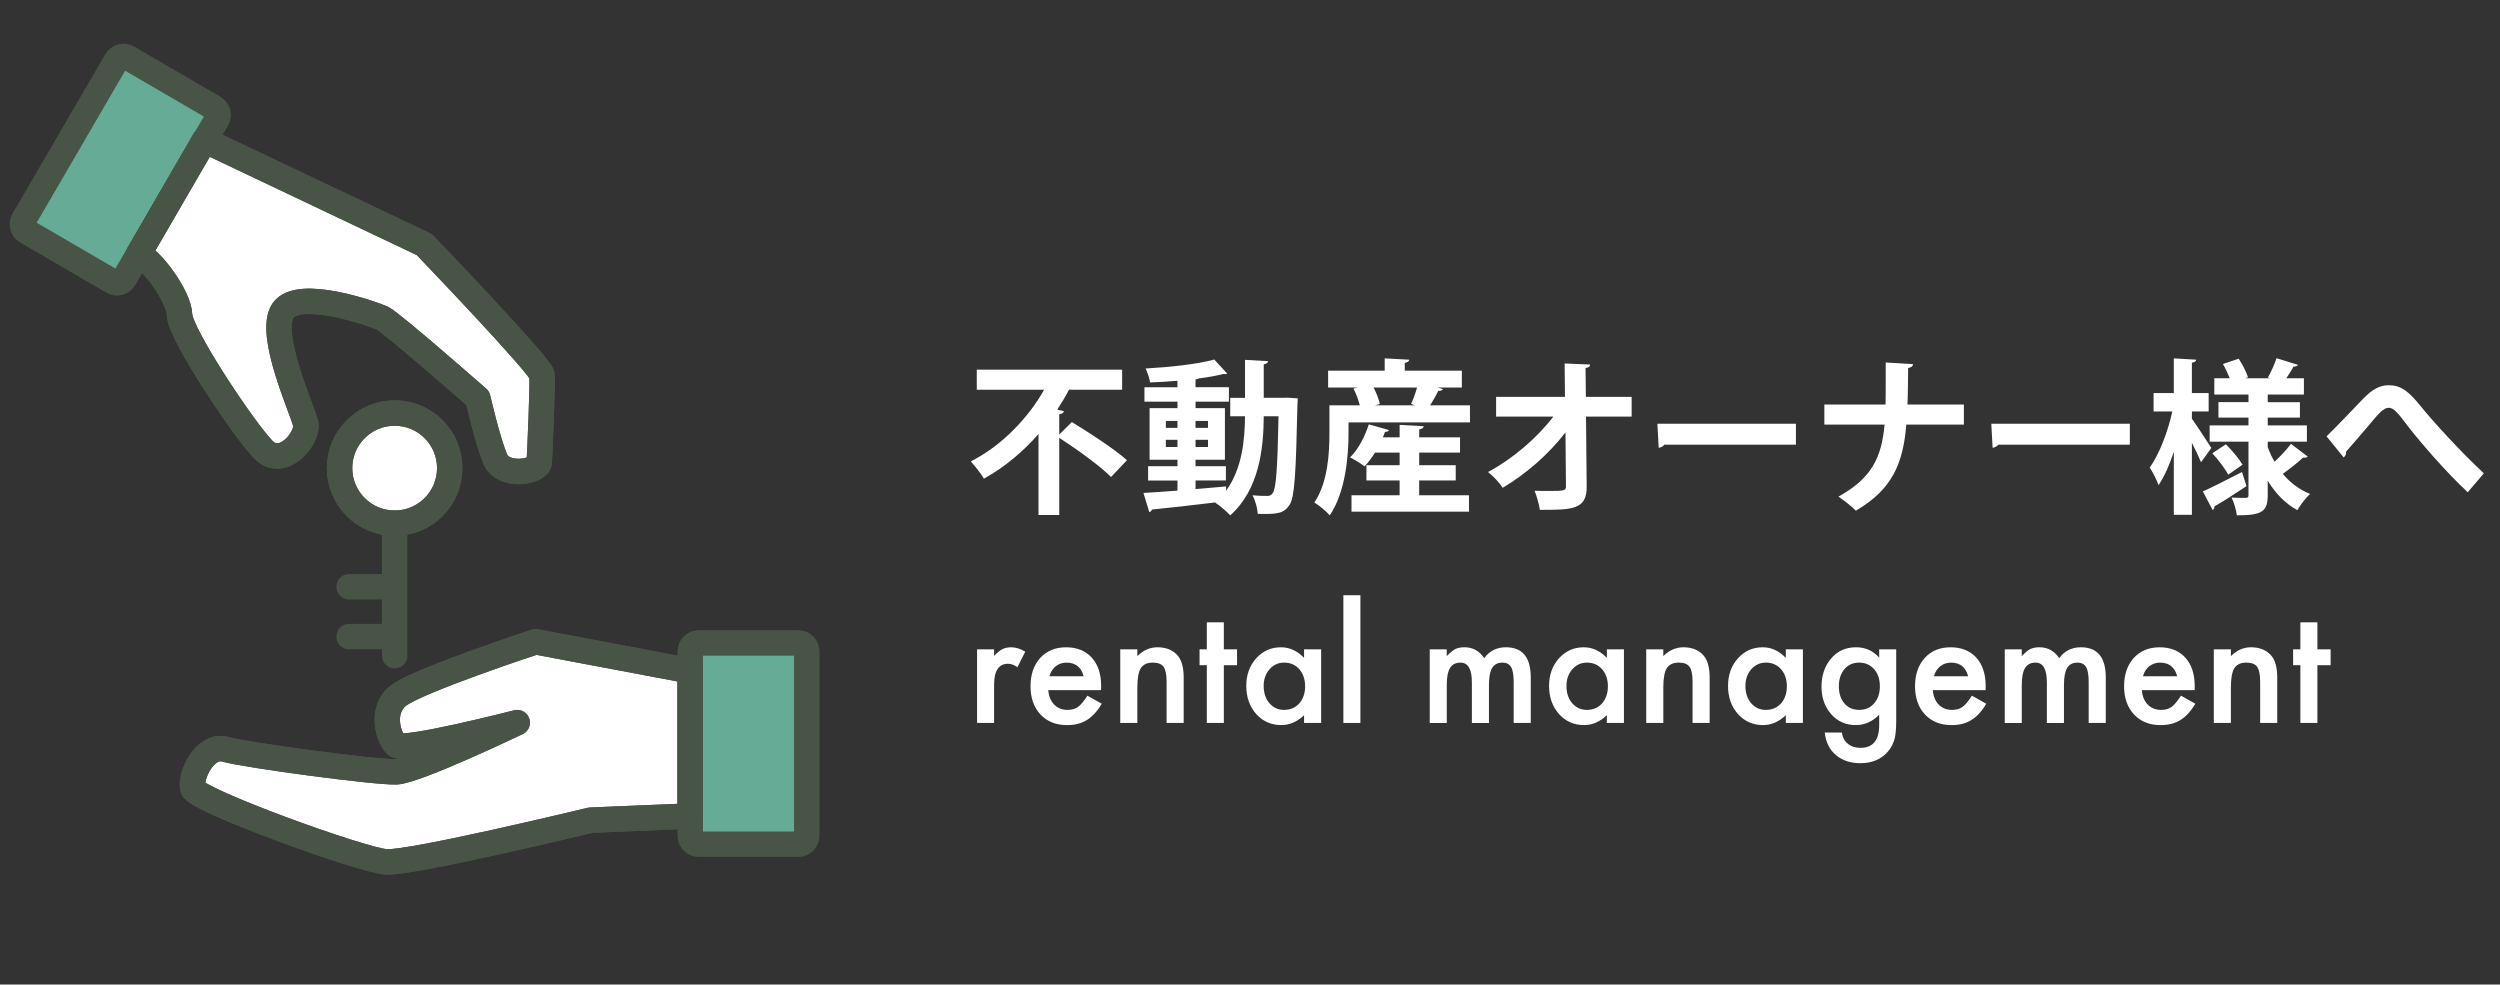 <?xml version="1.0" encoding="utf-8"?>
<!-- Generator: Adobe Illustrator 14.0.0, SVG Export Plug-In  -->
<!DOCTYPE svg PUBLIC "-//W3C//DTD SVG 1.1//EN" "http://www.w3.org/Graphics/SVG/1.1/DTD/svg11.dtd">
<svg version="1.1"
	 xmlns="http://www.w3.org/2000/svg" xmlns:xlink="http://www.w3.org/1999/xlink" xmlns:a="http://ns.adobe.com/AdobeSVGViewerExtensions/3.0/"
	 x="0px" y="0px" width="226px" height="89px" viewBox="-0.874 -3.953 226 89" enable-background="new -0.874 -3.953 226 89"
	 xml:space="preserve">
<rect x="-0.874" y="-3.953" width="226" height="89" fill="#333333" stroke="none"/>
<defs>
</defs>
<g>
	<g>
		<path fill="#FFFFFF" d="M94.882,35.328l1.141-1.125c1.574,0.959,3.869,2.443,4.979,3.449l-1.44,1.516
			c-0.975-0.99-3.06-2.49-4.68-3.541v6.975h-1.875v-7.318c-1.365,1.559-3.029,2.984-4.935,4.033c-0.255-0.449-0.84-1.17-1.185-1.559
			c2.85-1.441,5.234-3.99,6.629-6.48h-6.09v-1.814h13.141v1.814h-4.801c-0.314,0.6-0.674,1.199-1.064,1.801l0.6,0.135
			c-0.029,0.135-0.15,0.254-0.42,0.285V35.328z"/>
		<path fill="#FFFFFF" d="M115.513,31.998l0.93,0.059c-0.015,0.137-0.015,0.361-0.029,0.557c-0.135,6.254-0.256,8.43-0.721,9.088
			c-0.524,0.766-1.064,0.842-2.864,0.797c-0.03-0.496-0.226-1.217-0.479-1.682c0.569,0.061,1.064,0.061,1.35,0.061
			c0.209,0,0.345-0.061,0.479-0.254c0.3-0.406,0.435-2.16,0.524-6.945h-1.334c-0.016,2.939-0.42,6.629-3.03,8.955
			c-0.3-0.33-0.944-0.885-1.35-1.141l0.03-0.029c-2.16,0.27-4.305,0.494-5.76,0.645c-0.03,0.135-0.135,0.209-0.24,0.225
			l-0.525-1.725c0.825-0.045,1.891-0.121,3.075-0.211v-0.914h-2.655v-1.291h2.655v-0.584h-2.521v-4.664h2.521v-0.586h-2.985v-1.305
			h2.985v-0.586c-0.841,0.076-1.681,0.121-2.476,0.15c-0.045-0.359-0.239-0.914-0.404-1.26c2.189-0.119,4.725-0.391,6.209-0.811
			l1.17,1.275c-0.045,0.031-0.104,0.045-0.194,0.045c-0.045,0-0.09,0-0.149-0.014c-0.631,0.164-1.41,0.299-2.25,0.404
			c-0.061,0.045-0.15,0.074-0.271,0.09v0.705h3.015v1.305h-3.015v0.586h2.655v4.664h-2.655v0.584h2.745v1.291h-2.745v0.779
			c0.915-0.074,1.845-0.164,2.76-0.24v0.391c1.47-2.025,1.695-4.664,1.71-6.734h-1.335v-1.666h1.335v-3.434l2.085,0.119
			c-0.015,0.15-0.12,0.225-0.39,0.285v3.029h1.77L115.513,31.998z M104.519,34.098v0.629h1.05v-0.629H104.519z M104.519,36.453h1.05
			v-0.646h-1.05V36.453z M108.328,34.098h-1.125v0.629h1.125V34.098z M108.328,36.453v-0.646h-1.125v0.646H108.328z"/>
		<path fill="#FFFFFF" d="M129.566,31.217c-0.075,0.137-0.226,0.182-0.42,0.166c-0.194,0.391-0.465,0.885-0.735,1.305h3.6v1.545
			h-10.979v0.93c0,2.131-0.271,5.369-1.695,7.471c-0.27-0.33-1.035-0.961-1.395-1.156c1.244-1.859,1.364-4.514,1.364-6.33v-2.459
			h2.745c-0.12-0.465-0.33-1.051-0.57-1.516l0.346-0.09h-2.641v-1.529h5.115v-1.109l2.22,0.119c-0.015,0.15-0.135,0.24-0.405,0.285
			v0.705h5.16v1.529h-2.189L129.566,31.217z M127.421,39.482v1.334h4.5v1.486h-10.619v-1.486h4.35v-1.334h-3v-1.381h3v-1.139h-2.22
			c-0.3,0.465-0.614,0.898-0.944,1.244c-0.346-0.27-0.931-0.615-1.32-0.811c0.72-0.689,1.35-1.875,1.695-2.984l1.829,0.51
			c-0.045,0.121-0.18,0.18-0.36,0.166c-0.06,0.164-0.119,0.33-0.194,0.494h1.515v-1.125l2.176,0.121
			c-0.016,0.148-0.121,0.24-0.406,0.285v0.719h3.69v1.381h-3.69v1.139h3.301v1.381H127.421z M126.687,32.568
			c0.195-0.42,0.404-0.99,0.54-1.486h-3.93c0.27,0.51,0.479,1.08,0.569,1.486l-0.435,0.119h3.585L126.687,32.568z"/>
		<path fill="#FFFFFF" d="M146.626,33.707h-4.125l0.061,6.301c0.029,2.129-1.305,2.129-4.23,2.129
			c-0.074-0.48-0.285-1.244-0.479-1.725c0.39,0.016,0.825,0.016,1.215,0.016c1.425,0,1.649,0,1.62-0.451l-0.045-4.844
			c-1.485,1.949-3.57,3.764-5.67,5.01c-0.314-0.465-0.84-1.051-1.335-1.426c2.204-1.17,4.409-3.045,5.909-5.01h-5.174v-1.785h6.225
			l-0.03-3.014l2.31,0.09c-0.015,0.164-0.119,0.285-0.42,0.314l0.03,2.609h4.14V33.707z"/>
		<path fill="#FFFFFF" d="M148.953,34.352h12.524v1.891h-11.895c-0.09,0.15-0.301,0.256-0.51,0.285L148.953,34.352z"/>
		<path fill="#FFFFFF" d="M176.66,34.428h-5.204c-0.285,3.525-1.275,5.865-4.561,7.785c-0.375-0.391-1.095-0.945-1.574-1.275
			c2.984-1.65,3.899-3.496,4.17-6.51h-5.445v-1.814h5.535c0.015-0.541,0.015-2.205,0.015-3.795l2.475,0.148
			c-0.03,0.195-0.165,0.301-0.45,0.346c-0.015,1.199-0.015,2.295-0.06,3.301h5.1V34.428z"/>
		<path fill="#FFFFFF" d="M179.14,34.352h12.523v1.891h-11.895c-0.09,0.15-0.3,0.256-0.51,0.285L179.14,34.352z"/>
		<path fill="#FFFFFF" d="M197.274,33.242v0.66c0.404,0.555,1.5,2.234,1.754,2.641c-0.285,0.389-0.555,0.795-0.93,1.289
			c-0.18-0.449-0.494-1.109-0.824-1.754v6.51h-1.635v-5.701c-0.391,1.186-0.855,2.25-1.381,3.016
			c-0.164-0.494-0.539-1.186-0.795-1.59c0.855-1.186,1.65-3.27,2.04-5.07h-1.694v-1.664h1.83v-3.135l2.024,0.119
			c-0.015,0.135-0.12,0.225-0.39,0.27v2.746h1.515v1.664H197.274z M198.264,40.473c0.886-0.391,2.235-1.096,3.54-1.756l0.404,1.275
			c-1.049,0.705-2.145,1.41-2.895,1.83c0.016,0.135-0.045,0.254-0.164,0.33L198.264,40.473z M204.128,36.467
			c0.166,0.465,0.375,0.9,0.615,1.32c0.541-0.494,1.125-1.125,1.485-1.619l1.515,1.154c-0.074,0.09-0.24,0.119-0.42,0.09
			c-0.435,0.42-1.229,1.035-1.83,1.471c0.66,0.795,1.485,1.424,2.461,1.814c-0.375,0.346-0.886,1.004-1.141,1.471
			c-1.109-0.602-1.995-1.531-2.686-2.67v1.318c0,1.486-0.524,1.816-2.789,1.816c-0.061-0.465-0.256-1.17-0.48-1.605
			c0.51,0.029,1.11,0.029,1.291,0.029c0.18,0,0.239-0.074,0.239-0.254v-4.83h-3.51v-1.471h3.51v-0.705h-2.715v-1.395h2.715v-0.689
			h-3.09v-1.471h1.396c-0.166-0.42-0.391-0.9-0.615-1.289l1.425-0.48c0.345,0.525,0.704,1.23,0.84,1.68l-0.24,0.09h2.205
			l-0.165-0.061c0.27-0.494,0.615-1.229,0.779-1.754l1.936,0.6c-0.061,0.105-0.195,0.166-0.404,0.166
			c-0.166,0.299-0.406,0.689-0.646,1.049h1.59v1.471h-3.271v0.689h2.91v1.395h-2.91v0.705h3.541v1.471h-3.541V36.467z
			 M200.559,38.957c-0.271-0.525-0.899-1.35-1.44-1.936l1.23-0.809c0.555,0.555,1.2,1.32,1.5,1.844L200.559,38.957z"/>
		<path fill="#FFFFFF" d="M209.446,35.492c0.855-0.824,2.52-2.58,3.255-3.344c0.915-0.961,1.59-1.275,2.37-1.275
			c1.08,0,1.77,0.525,2.82,1.814c1.079,1.35,3.584,4.109,5.773,6.15l-1.455,1.709c-1.949-1.799-4.35-4.605-5.264-5.789
			c-0.975-1.26-1.365-1.846-1.891-1.846c-0.449,0-0.899,0.51-1.754,1.545c-0.496,0.586-1.486,1.74-2.086,2.416
			c0.016,0.299-0.09,0.42-0.225,0.523L209.446,35.492z"/>
	</g>
</g>
<path fill="#FFFFFF" d="M87.453,54.744h1.538v0.596c0.283-0.297,0.533-0.5,0.752-0.609c0.223-0.113,0.488-0.17,0.793-0.17
	c0.406,0,0.83,0.131,1.271,0.396l-0.704,1.408c-0.292-0.211-0.577-0.314-0.854-0.314c-0.838,0-1.258,0.633-1.258,1.9v3.451h-1.538
	V54.744z"/>
<path fill="#FFFFFF" d="M98.663,58.436h-4.771c0.041,0.547,0.219,0.982,0.533,1.307c0.314,0.318,0.718,0.479,1.21,0.479
	c0.383,0,0.7-0.092,0.95-0.273c0.246-0.184,0.526-0.52,0.841-1.012l1.299,0.725c-0.2,0.342-0.413,0.635-0.636,0.877
	c-0.223,0.244-0.463,0.445-0.718,0.602c-0.255,0.158-0.53,0.273-0.827,0.346c-0.297,0.074-0.617,0.109-0.964,0.109
	c-0.993,0-1.791-0.318-2.393-0.957c-0.602-0.643-0.902-1.494-0.902-2.557c0-1.053,0.292-1.904,0.875-2.557
	c0.588-0.643,1.367-0.963,2.338-0.963c0.979,0,1.755,0.313,2.324,0.936c0.565,0.621,0.848,1.479,0.848,2.578L98.663,58.436z
	 M97.084,57.178c-0.214-0.82-0.731-1.23-1.552-1.23c-0.188,0-0.362,0.029-0.526,0.086s-0.313,0.139-0.448,0.246
	c-0.134,0.107-0.249,0.236-0.345,0.387s-0.169,0.32-0.219,0.512H97.084z"/>
<path fill="#FFFFFF" d="M100.396,54.744h1.545v0.615c0.537-0.533,1.145-0.799,1.818-0.799c0.775,0,1.379,0.244,1.812,0.73
	c0.374,0.416,0.561,1.092,0.561,2.031v4.08h-1.545v-3.713c0-0.656-0.091-1.109-0.273-1.359c-0.178-0.254-0.501-0.383-0.971-0.383
	c-0.511,0-0.872,0.168-1.087,0.506c-0.209,0.332-0.314,0.912-0.314,1.74v3.209h-1.545V54.744z"/>
<path fill="#FFFFFF" d="M109.761,56.18v5.223h-1.539V56.18h-0.656v-1.436h0.656v-2.439h1.539v2.439h1.195v1.436H109.761z"/>
<path fill="#FFFFFF" d="M117.013,54.744h1.545v6.658h-1.545v-0.697c-0.633,0.594-1.314,0.889-2.044,0.889
	c-0.921,0-1.682-0.332-2.283-0.998c-0.597-0.678-0.896-1.525-0.896-2.543c0-0.998,0.299-1.83,0.896-2.494
	c0.597-0.666,1.345-0.998,2.242-0.998c0.774,0,1.47,0.318,2.085,0.957V54.744z M113.362,58.053c0,0.639,0.171,1.158,0.513,1.559
	c0.351,0.406,0.793,0.609,1.326,0.609c0.569,0,1.03-0.197,1.381-0.588c0.351-0.406,0.526-0.922,0.526-1.545
	c0-0.625-0.176-1.141-0.526-1.545c-0.351-0.396-0.807-0.596-1.367-0.596c-0.528,0-0.971,0.201-1.326,0.602
	C113.538,56.955,113.362,57.457,113.362,58.053z"/>
<path fill="#FFFFFF" d="M122.106,49.857v11.545h-1.539V49.857H122.106z"/>
<path fill="#FFFFFF" d="M128.374,54.744h1.539v0.615c0.296-0.309,0.549-0.52,0.758-0.629c0.224-0.113,0.504-0.17,0.842-0.17
	c0.752,0,1.346,0.328,1.783,0.984c0.483-0.656,1.138-0.984,1.963-0.984c1.499,0,2.248,0.908,2.248,2.727v4.115h-1.545v-3.697
	c0-0.639-0.077-1.09-0.232-1.354c-0.159-0.27-0.421-0.404-0.785-0.404c-0.424,0-0.732,0.16-0.927,0.479
	c-0.194,0.32-0.29,0.832-0.29,1.539v3.438h-1.545v-3.678c0-1.184-0.342-1.777-1.025-1.777c-0.434,0-0.749,0.162-0.947,0.486
	c-0.198,0.322-0.297,0.834-0.297,1.531v3.438h-1.539V54.744z"/>
<path fill="#FFFFFF" d="M144.385,54.744h1.545v6.658h-1.545v-0.697c-0.634,0.594-1.315,0.889-2.044,0.889
	c-0.92,0-1.682-0.332-2.283-0.998c-0.598-0.678-0.896-1.525-0.896-2.543c0-0.998,0.298-1.83,0.896-2.494
	c0.598-0.666,1.344-0.998,2.242-0.998c0.775,0,1.47,0.318,2.085,0.957V54.744z M140.734,58.053c0,0.639,0.171,1.158,0.513,1.559
	c0.352,0.406,0.793,0.609,1.326,0.609c0.57,0,1.029-0.197,1.381-0.588c0.352-0.406,0.526-0.922,0.526-1.545
	c0-0.625-0.175-1.141-0.526-1.545c-0.352-0.396-0.807-0.596-1.367-0.596c-0.529,0-0.971,0.201-1.326,0.602
	C140.909,56.955,140.734,57.457,140.734,58.053z"/>
<path fill="#FFFFFF" d="M147.944,54.744h1.545v0.615c0.537-0.533,1.144-0.799,1.818-0.799c0.774,0,1.378,0.244,1.811,0.73
	c0.374,0.416,0.561,1.092,0.561,2.031v4.08h-1.545v-3.713c0-0.656-0.091-1.109-0.273-1.359c-0.178-0.254-0.501-0.383-0.971-0.383
	c-0.51,0-0.872,0.168-1.086,0.506c-0.21,0.332-0.314,0.912-0.314,1.74v3.209h-1.545V54.744z"/>
<path fill="#FFFFFF" d="M160.563,54.744h1.545v6.658h-1.545v-0.697c-0.634,0.594-1.315,0.889-2.044,0.889
	c-0.92,0-1.682-0.332-2.283-0.998c-0.598-0.678-0.896-1.525-0.896-2.543c0-0.998,0.298-1.83,0.896-2.494
	c0.598-0.666,1.344-0.998,2.242-0.998c0.775,0,1.47,0.318,2.085,0.957V54.744z M156.912,58.053c0,0.639,0.171,1.158,0.513,1.559
	c0.352,0.406,0.793,0.609,1.326,0.609c0.57,0,1.029-0.197,1.381-0.588c0.352-0.406,0.526-0.922,0.526-1.545
	c0-0.625-0.175-1.141-0.526-1.545c-0.352-0.396-0.807-0.596-1.367-0.596c-0.529,0-0.971,0.201-1.326,0.602
	C157.087,56.955,156.912,57.457,156.912,58.053z"/>
<path fill="#FFFFFF" d="M170.543,61.246c0,0.314-0.011,0.59-0.03,0.83c-0.021,0.238-0.049,0.449-0.086,0.633
	c-0.109,0.5-0.324,0.932-0.643,1.291c-0.602,0.693-1.429,1.039-2.481,1.039c-0.889,0-1.62-0.24-2.194-0.721
	c-0.592-0.494-0.934-1.178-1.025-2.047h1.545c0.059,0.328,0.157,0.58,0.294,0.758c0.319,0.416,0.784,0.623,1.395,0.623
	c1.126,0,1.688-0.689,1.688-2.064v-0.93c-0.611,0.623-1.314,0.936-2.112,0.936c-0.907,0-1.649-0.328-2.229-0.984
	c-0.583-0.664-0.875-1.496-0.875-2.494c0-0.971,0.271-1.797,0.813-2.475c0.584-0.721,1.354-1.08,2.311-1.08
	c0.838,0,1.535,0.313,2.092,0.936v-0.752h1.538V61.246z M169.066,58.09c0-0.645-0.173-1.162-0.52-1.549
	c-0.351-0.395-0.8-0.594-1.347-0.594c-0.584,0-1.043,0.217-1.381,0.648c-0.305,0.387-0.458,0.889-0.458,1.502
	c0,0.605,0.153,1.102,0.458,1.488c0.332,0.422,0.793,0.635,1.381,0.635s1.053-0.215,1.395-0.643
	C168.909,59.191,169.066,58.695,169.066,58.09z"/>
<path fill="#FFFFFF" d="M178.624,58.436h-4.771c0.041,0.547,0.219,0.982,0.533,1.307c0.314,0.318,0.717,0.479,1.209,0.479
	c0.383,0,0.7-0.092,0.951-0.273c0.246-0.184,0.525-0.52,0.84-1.012l1.299,0.725c-0.2,0.342-0.412,0.635-0.635,0.877
	c-0.224,0.244-0.463,0.445-0.719,0.602c-0.255,0.158-0.53,0.273-0.826,0.346c-0.297,0.074-0.618,0.109-0.965,0.109
	c-0.993,0-1.791-0.318-2.393-0.957c-0.602-0.643-0.902-1.494-0.902-2.557c0-1.053,0.292-1.904,0.875-2.557
	c0.588-0.643,1.367-0.963,2.338-0.963c0.98,0,1.755,0.313,2.324,0.936c0.565,0.621,0.848,1.479,0.848,2.578L178.624,58.436z
	 M177.044,57.178c-0.214-0.82-0.73-1.23-1.551-1.23c-0.188,0-0.363,0.029-0.527,0.086s-0.313,0.139-0.447,0.246
	s-0.25,0.236-0.346,0.387s-0.168,0.32-0.219,0.512H177.044z"/>
<path fill="#FFFFFF" d="M180.355,54.744h1.538v0.615c0.297-0.309,0.549-0.52,0.759-0.629c0.224-0.113,0.503-0.17,0.841-0.17
	c0.752,0,1.347,0.328,1.784,0.984c0.483-0.656,1.138-0.984,1.962-0.984c1.5,0,2.249,0.908,2.249,2.727v4.115h-1.545v-3.697
	c0-0.639-0.077-1.09-0.232-1.354c-0.159-0.27-0.421-0.404-0.786-0.404c-0.424,0-0.732,0.16-0.926,0.479
	c-0.194,0.32-0.291,0.832-0.291,1.539v3.438h-1.545v-3.678c0-1.184-0.342-1.777-1.025-1.777c-0.434,0-0.748,0.162-0.947,0.486
	c-0.197,0.322-0.297,0.834-0.297,1.531v3.438h-1.538V54.744z"/>
<path fill="#FFFFFF" d="M197.521,58.436h-4.771c0.041,0.547,0.219,0.982,0.533,1.307c0.314,0.318,0.719,0.479,1.211,0.479
	c0.383,0,0.699-0.092,0.949-0.273c0.246-0.184,0.527-0.52,0.842-1.012l1.299,0.725c-0.201,0.342-0.413,0.635-0.637,0.877
	c-0.223,0.244-0.462,0.445-0.717,0.602c-0.256,0.158-0.531,0.273-0.828,0.346c-0.296,0.074-0.617,0.109-0.963,0.109
	c-0.994,0-1.791-0.318-2.393-0.957c-0.602-0.643-0.902-1.494-0.902-2.557c0-1.053,0.291-1.904,0.875-2.557
	c0.588-0.643,1.367-0.963,2.338-0.963c0.979,0,1.754,0.313,2.324,0.936c0.564,0.621,0.848,1.479,0.848,2.578L197.521,58.436z
	 M195.942,57.178c-0.215-0.82-0.732-1.23-1.553-1.23c-0.187,0-0.361,0.029-0.525,0.086s-0.314,0.139-0.448,0.246
	s-0.249,0.236-0.345,0.387s-0.169,0.32-0.219,0.512H195.942z"/>
<path fill="#FFFFFF" d="M199.253,54.744h1.545v0.615c0.538-0.533,1.145-0.799,1.818-0.799c0.775,0,1.379,0.244,1.813,0.73
	c0.373,0.416,0.561,1.092,0.561,2.031v4.08h-1.545v-3.713c0-0.656-0.092-1.109-0.273-1.359c-0.178-0.254-0.502-0.383-0.971-0.383
	c-0.511,0-0.873,0.168-1.088,0.506c-0.209,0.332-0.314,0.912-0.314,1.74v3.209h-1.545V54.744z"/>
<path fill="#FFFFFF" d="M208.618,56.18v5.223h-1.538V56.18h-0.656v-1.436h0.656v-2.439h1.538v2.439h1.196v1.436H208.618z"/>
<path fill="#65AB95" d="M72.059,71.599c0,0.424-0.344,0.767-0.768,0.767h-9.002c-0.424,0-0.766-0.343-0.766-0.767V54.935
	c0-0.424,0.342-0.767,0.766-0.767h9.002c0.424,0,0.768,0.343,0.768,0.767V71.599z"/>
<path fill="#65AB95" d="M10.359,21.232c-0.213,0.365-0.682,0.49-1.049,0.277L1.531,16.98c-0.367-0.213-0.49-0.682-0.277-1.047
	L9.637,1.53c0.213-0.365,0.682-0.49,1.047-0.276l7.781,4.528c0.365,0.212,0.488,0.683,0.277,1.048L10.359,21.232z"/>
<path fill="#FFFFFF" stroke="#485446" stroke-width="2.299" stroke-linecap="round" stroke-linejoin="round" stroke-miterlimit="10" d="
	M61.523,69.814l-9.008,0.376c0,0-16.205,3.92-18.467,3.77c-2.262-0.151-17.186-5.577-17.486-6.634
	c-0.301-1.055,1.055-4.07,2.939-3.542s13.643,2.11,15.451,2.035c1.811-0.075,10.93-4.447,10.93-4.447s-10.25,2.638-10.93,2.035
	c-0.678-0.603-1.508-3.091,0.15-4.447c1.66-1.356,12.438-4.899,12.438-4.899l13.982,2.639V69.814z"/>
<path fill="#FFFFFF" stroke="#485446" stroke-width="2.299" stroke-linecap="round" stroke-linejoin="round" stroke-miterlimit="10" d="
	M11.625,19.068l5.986-10.344l19.873,9.434c0,0,10.535,10.965,10.631,11.779s-0.191,7.039-0.24,7.901
	c-0.047,0.862-3.256,1.437-3.975-0.287c-0.717-1.724-1.58-5.507-1.58-5.507s-7.805-6.848-8.619-7.23
	c-0.814-0.384-7.613-2.777-9.002-0.671s1.771,8.954,2.059,10.2c0.287,1.244-2.059,4.166-3.83,2.346
	c-1.773-1.819-7.52-10.439-7.566-12.162C15.313,22.803,12.68,19.307,11.625,19.068z"/>
<circle fill="#FFFFFF" stroke="#485446" stroke-width="2.299" stroke-linecap="round" stroke-linejoin="round" stroke-miterlimit="10" cx="34.803" cy="38.365" r="4.98"/>
<path fill="none" stroke="#485446" stroke-width="2.299" stroke-linecap="round" stroke-linejoin="round" stroke-miterlimit="10" d="
	M72.059,71.599c0,0.424-0.344,0.767-0.768,0.767h-9.002c-0.424,0-0.766-0.343-0.766-0.767V54.935c0-0.424,0.342-0.767,0.766-0.767
	h9.002c0.424,0,0.768,0.343,0.768,0.767V71.599z"/>
<path fill="none" stroke="#485446" stroke-width="2.299" stroke-linecap="round" stroke-linejoin="round" stroke-miterlimit="10" d="
	M10.359,21.232c-0.213,0.365-0.682,0.49-1.049,0.277L1.531,16.98c-0.367-0.213-0.49-0.682-0.277-1.047L9.637,1.53
	c0.213-0.365,0.682-0.49,1.047-0.276l7.781,4.528c0.365,0.212,0.488,0.683,0.277,1.048L10.359,21.232z"/>
<path fill="none" stroke="#485446" stroke-width="2.299" stroke-linecap="round" stroke-linejoin="round" stroke-miterlimit="10" d="
	M61.523,69.814l-9.008,0.376c0,0-16.205,3.92-18.467,3.77c-2.262-0.151-17.186-5.577-17.486-6.634
	c-0.301-1.055,1.055-4.07,2.939-3.542s13.643,2.11,15.451,2.035c1.811-0.075,10.93-4.447,10.93-4.447s-10.25,2.638-10.93,2.035
	c-0.678-0.603-1.508-3.091,0.15-4.447c1.66-1.356,12.438-4.899,12.438-4.899l13.982,2.639V69.814z"/>
<path fill="none" stroke="#485446" stroke-width="2.299" stroke-linecap="round" stroke-linejoin="round" stroke-miterlimit="10" d="
	M11.625,19.068l5.986-10.344l19.873,9.434c0,0,10.535,10.965,10.631,11.779s-0.191,7.039-0.24,7.901
	c-0.047,0.862-3.256,1.437-3.975-0.287c-0.717-1.724-1.58-5.507-1.58-5.507s-7.805-6.848-8.619-7.23
	c-0.814-0.384-7.613-2.777-9.002-0.671s1.771,8.954,2.059,10.2c0.287,1.244-2.059,4.166-3.83,2.346
	c-1.773-1.819-7.52-10.439-7.566-12.162C15.313,22.803,12.68,19.307,11.625,19.068z"/>
<circle fill="none" stroke="#485446" stroke-width="2.299" stroke-linecap="round" stroke-linejoin="round" stroke-miterlimit="10" cx="34.803" cy="38.365" r="4.98"/>
<line fill="none" stroke="#485446" stroke-width="2.299" stroke-linecap="round" stroke-linejoin="round" stroke-miterlimit="10" x1="34.803" y1="43.346" x2="34.803" y2="55.317"/>
<line fill="none" stroke="#485446" stroke-width="2.299" stroke-linecap="round" stroke-linejoin="round" stroke-miterlimit="10" x1="30.684" y1="49.092" x2="34.707" y2="49.092"/>
<line fill="none" stroke="#485446" stroke-width="2.299" stroke-linecap="round" stroke-linejoin="round" stroke-miterlimit="10" x1="30.684" y1="53.594" x2="34.707" y2="53.594"/>
</svg>
